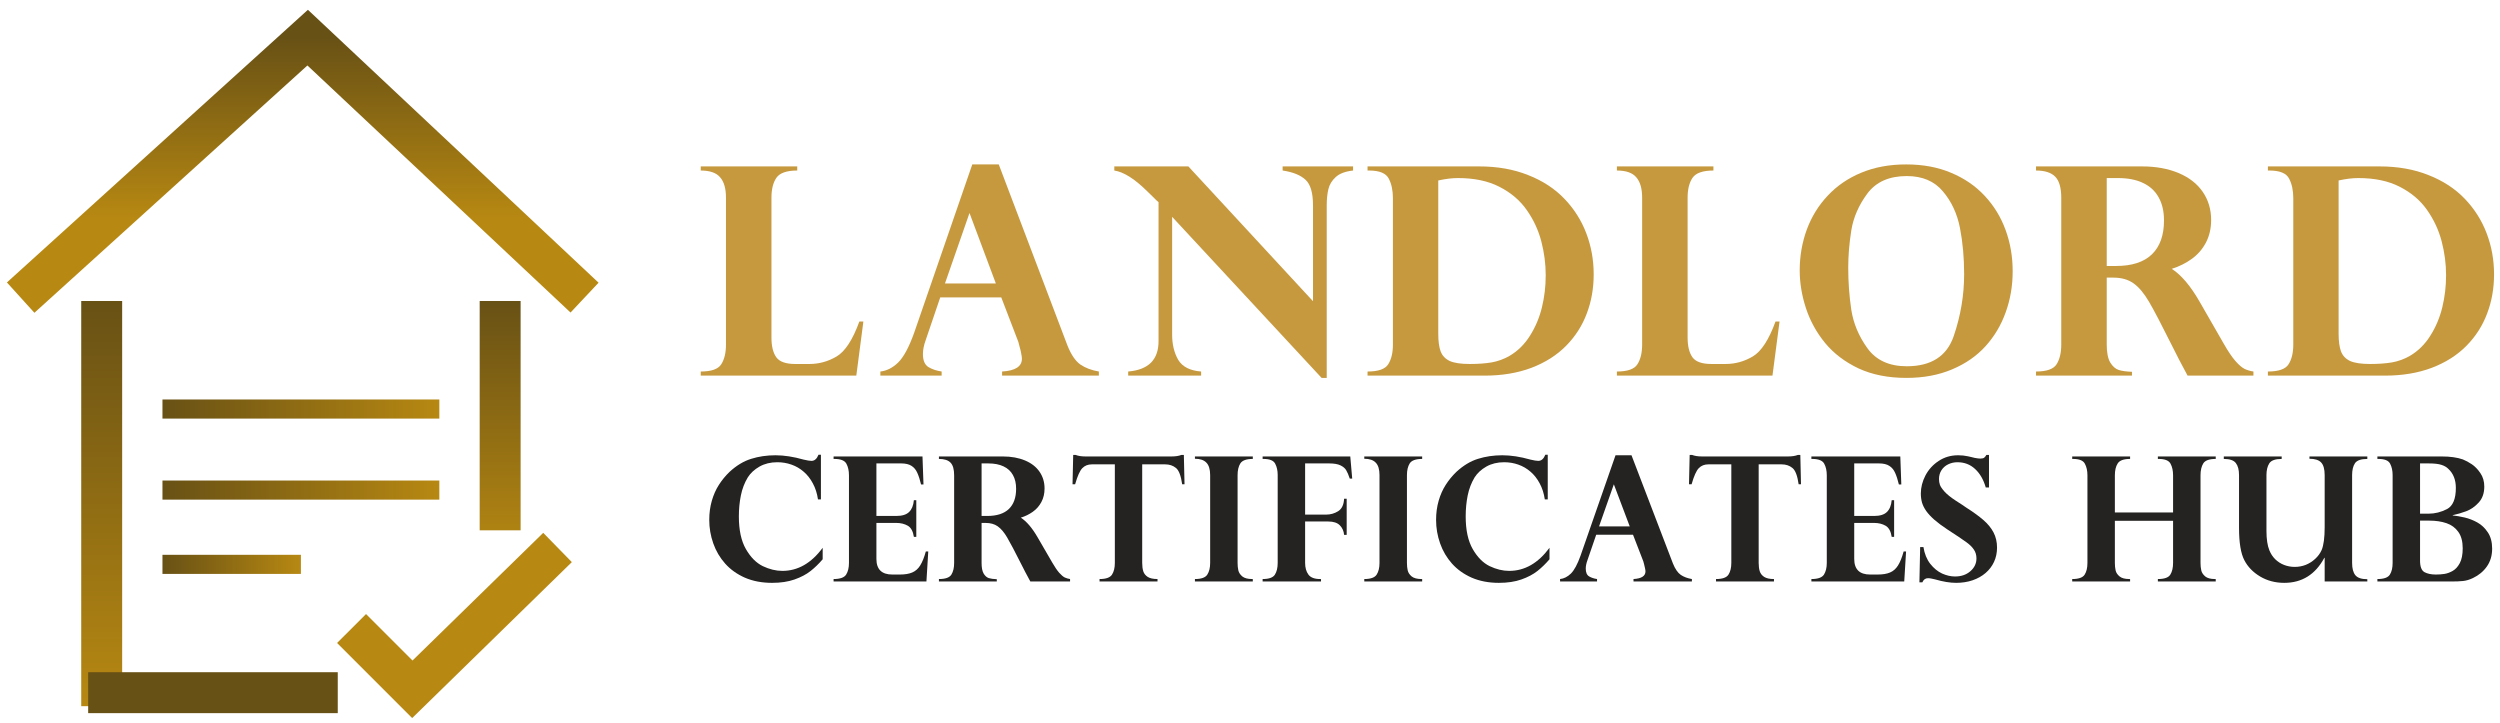 <svg xmlns="http://www.w3.org/2000/svg" width="242" height="70" viewBox="0 0 242 70" fill="none"><path d="M34.031 60.84L39.914 66.724L53.969 52.996" stroke="#B78812" stroke-width="3.962"></path><path d="M2 28.809L29.782 3.642L56.584 28.809" stroke="url(#paint0_linear_740_673)" stroke-width="3.962"></path><path d="M9.844 29.136V68.358" stroke="url(#paint1_linear_740_673)" stroke-width="3.962"></path><path d="M48.414 29.136V51.335" stroke="url(#paint2_linear_740_673)" stroke-width="3.962"></path><path d="M8.535 67.051H32.695" stroke="url(#paint3_linear_740_673)" stroke-width="3.962"></path><path d="M15.727 39.595H42.528" stroke="url(#paint4_linear_740_673)" stroke-width="1.849"></path><path d="M15.727 47.44H42.528" stroke="url(#paint5_linear_740_673)" stroke-width="1.849"></path><path d="M15.727 54.63H29.127" stroke="url(#paint6_linear_740_673)" stroke-width="1.849"></path><path d="M82.891 36.361H67.832V35.963C68.861 35.963 69.523 35.729 69.818 35.261C70.123 34.785 70.275 34.148 70.275 33.35V19.133C70.275 18.253 70.087 17.598 69.711 17.167C69.344 16.727 68.718 16.507 67.832 16.507V16.108H77.173V16.507C76.144 16.507 75.469 16.745 75.147 17.222C74.833 17.689 74.677 18.326 74.677 19.133V32.676C74.677 33.511 74.833 34.148 75.147 34.588C75.46 35.019 76.073 35.234 76.985 35.234H78.354C79.285 35.234 80.162 34.991 80.985 34.505C81.808 34.019 82.542 32.892 83.186 31.123H83.575L82.891 36.361Z" fill="#C6993F"></path><path d="M96.68 15.916L103.324 33.433C103.682 34.331 104.102 34.95 104.585 35.289C105.068 35.619 105.663 35.843 106.37 35.963V36.361H97.002V35.963C98.282 35.889 98.921 35.477 98.921 34.725C98.921 34.606 98.899 34.441 98.854 34.23C98.819 34.01 98.765 33.781 98.693 33.543C98.631 33.295 98.591 33.144 98.573 33.089L96.922 28.785H91.016L89.607 32.924C89.428 33.419 89.339 33.868 89.339 34.271C89.339 34.895 89.518 35.316 89.876 35.536C90.234 35.747 90.659 35.889 91.151 35.963V36.361H85.219V35.963C85.836 35.898 86.413 35.605 86.95 35.083C87.487 34.551 88.006 33.579 88.507 32.168L94.117 15.916H96.68ZM91.473 27.438H96.398L93.848 20.618L91.473 27.438Z" fill="#C6993F"></path><path d="M115.033 16.108L127.099 29.157V19.889C127.099 18.67 126.857 17.841 126.374 17.401C125.891 16.951 125.153 16.654 124.159 16.507V16.108H130.977V16.507C130.226 16.589 129.667 16.8 129.3 17.139C128.933 17.469 128.696 17.859 128.588 18.308C128.481 18.757 128.427 19.284 128.427 19.889V36.581H127.931L113.463 20.989V32.388C113.463 33.341 113.66 34.157 114.053 34.835C114.456 35.504 115.194 35.88 116.268 35.963V36.361H109.208V35.963C111.186 35.798 112.165 34.803 112.147 32.979V19.573C112.094 19.536 112.022 19.472 111.933 19.381C111.852 19.298 111.718 19.165 111.53 18.982C111.342 18.799 111.172 18.634 111.02 18.487C109.821 17.304 108.77 16.644 107.866 16.507V16.108H115.033Z" fill="#C6993F"></path><path d="M132.379 16.108H143.183C144.946 16.108 146.525 16.388 147.921 16.947C149.326 17.497 150.498 18.262 151.437 19.243C152.377 20.224 153.084 21.342 153.558 22.598C154.032 23.845 154.269 25.165 154.269 26.558C154.269 27.915 154.045 29.18 153.598 30.353C153.16 31.526 152.493 32.566 151.598 33.474C150.704 34.381 149.585 35.092 148.243 35.605C146.901 36.109 145.389 36.361 143.707 36.361H132.379V35.963C133.417 35.963 134.084 35.729 134.379 35.261C134.683 34.785 134.835 34.148 134.835 33.35V19.188C134.835 18.436 134.701 17.804 134.433 17.291C134.164 16.768 133.529 16.507 132.527 16.507H132.379V16.108ZM139.224 17.469V32.305C139.224 33.02 139.3 33.589 139.452 34.01C139.613 34.432 139.908 34.743 140.338 34.945C140.767 35.138 141.416 35.234 142.284 35.234C143.062 35.234 143.76 35.184 144.378 35.083C144.995 34.973 145.577 34.762 146.122 34.45C146.928 33.974 147.59 33.318 148.109 32.484C148.637 31.65 149.021 30.733 149.263 29.734C149.505 28.735 149.625 27.704 149.625 26.64C149.625 25.54 149.482 24.445 149.196 23.354C148.91 22.263 148.44 21.255 147.787 20.329C147.142 19.404 146.266 18.657 145.156 18.088C144.056 17.52 142.713 17.236 141.13 17.236C140.566 17.236 139.931 17.314 139.224 17.469Z" fill="#C6993F"></path><path d="M171.575 36.361H156.516V35.963C157.545 35.963 158.207 35.729 158.503 35.261C158.807 34.785 158.959 34.148 158.959 33.35V19.133C158.959 18.253 158.771 17.598 158.395 17.167C158.029 16.727 157.402 16.507 156.516 16.507V16.108H165.858V16.507C164.829 16.507 164.153 16.745 163.831 17.222C163.518 17.689 163.361 18.326 163.361 19.133V32.676C163.361 33.511 163.518 34.148 163.831 34.588C164.144 35.019 164.757 35.234 165.67 35.234H167.039C167.969 35.234 168.846 34.991 169.669 34.505C170.492 34.019 171.226 32.892 171.87 31.123H172.26L171.575 36.361Z" fill="#C6993F"></path><path d="M174.212 26.173C174.212 24.798 174.44 23.483 174.896 22.227C175.361 20.971 176.041 19.871 176.936 18.927C177.831 17.974 178.913 17.236 180.184 16.713C181.463 16.181 182.908 15.916 184.519 15.916C186.147 15.916 187.597 16.186 188.868 16.727C190.147 17.259 191.23 18.001 192.115 18.954C193.01 19.908 193.686 21.012 194.142 22.268C194.598 23.515 194.827 24.844 194.827 26.255C194.827 27.658 194.603 28.978 194.156 30.215C193.717 31.453 193.068 32.548 192.209 33.502C191.35 34.455 190.268 35.206 188.961 35.756C187.664 36.306 186.192 36.581 184.546 36.581C182.774 36.581 181.226 36.274 179.902 35.66C178.587 35.037 177.509 34.216 176.668 33.199C175.835 32.181 175.218 31.059 174.815 29.83C174.413 28.602 174.212 27.383 174.212 26.173ZM178.909 25.912C178.909 27.287 179.007 28.643 179.204 29.982C179.41 31.311 179.933 32.557 180.775 33.721C181.616 34.876 182.882 35.454 184.573 35.454C186.944 35.454 188.46 34.478 189.123 32.525C189.794 30.564 190.129 28.565 190.129 26.53C190.129 24.945 189.995 23.46 189.726 22.076C189.458 20.691 188.908 19.509 188.076 18.528C187.253 17.538 186.085 17.043 184.573 17.043C182.873 17.043 181.602 17.607 180.761 18.734C179.929 19.853 179.41 21.044 179.204 22.309C179.007 23.574 178.909 24.775 178.909 25.912Z" fill="#C6993F"></path><path d="M204.563 26.874H203.932V33.35C203.932 34.12 204.044 34.698 204.268 35.083C204.491 35.459 204.764 35.701 205.086 35.811C205.408 35.912 205.838 35.972 206.375 35.99V36.361H197.087V35.963C198.125 35.963 198.792 35.724 199.087 35.248C199.382 34.771 199.53 34.139 199.53 33.35V19.161C199.53 18.189 199.338 17.506 198.953 17.112C198.568 16.709 197.946 16.507 197.087 16.507V16.108H207.341C208.692 16.108 209.878 16.324 210.898 16.754C211.918 17.185 212.696 17.795 213.233 18.583C213.77 19.371 214.038 20.274 214.038 21.292C214.038 22.117 213.868 22.85 213.528 23.492C213.188 24.133 212.727 24.66 212.146 25.073C211.573 25.485 210.933 25.802 210.227 26.022C211.148 26.617 212.043 27.672 212.911 29.184L215.273 33.295C215.676 34.001 216.047 34.551 216.387 34.945C216.727 35.33 217.027 35.587 217.286 35.715C217.546 35.834 217.828 35.917 218.132 35.963V36.361H211.757C211.139 35.216 210.665 34.303 210.334 33.625C209.278 31.508 208.509 30.037 208.026 29.212C207.542 28.387 207.041 27.791 206.522 27.424C206.012 27.058 205.359 26.874 204.563 26.874ZM205.006 17.236H203.932V25.747H204.831C206.37 25.747 207.529 25.371 208.307 24.619C209.086 23.858 209.475 22.768 209.475 21.347C209.475 20.467 209.305 19.724 208.965 19.119C208.634 18.505 208.133 18.038 207.462 17.717C206.8 17.396 205.981 17.236 205.006 17.236Z" fill="#C6993F"></path><path d="M219.533 16.108H230.338C232.1 16.108 233.679 16.388 235.075 16.947C236.48 17.497 237.652 18.262 238.592 19.243C239.531 20.224 240.238 21.342 240.712 22.598C241.186 23.845 241.424 25.165 241.424 26.558C241.424 27.915 241.2 29.18 240.752 30.353C240.314 31.526 239.647 32.566 238.753 33.474C237.858 34.381 236.74 35.092 235.397 35.605C234.055 36.109 232.543 36.361 230.861 36.361H219.533V35.963C220.571 35.963 221.238 35.729 221.533 35.261C221.837 34.785 221.99 34.148 221.99 33.35V19.188C221.99 18.436 221.855 17.804 221.587 17.291C221.318 16.768 220.683 16.507 219.681 16.507H219.533V16.108ZM226.378 17.469V32.305C226.378 33.02 226.454 33.589 226.606 34.01C226.768 34.432 227.063 34.743 227.492 34.945C227.922 35.138 228.57 35.234 229.438 35.234C230.217 35.234 230.915 35.184 231.532 35.083C232.149 34.973 232.731 34.762 233.277 34.45C234.082 33.974 234.744 33.318 235.263 32.484C235.791 31.65 236.176 30.733 236.417 29.734C236.659 28.735 236.78 27.704 236.78 26.64C236.78 25.54 236.637 24.445 236.35 23.354C236.064 22.263 235.594 21.255 234.941 20.329C234.297 19.404 233.42 18.657 232.311 18.088C231.21 17.52 229.868 17.236 228.284 17.236C227.72 17.236 227.085 17.314 226.378 17.469Z" fill="#C6993F"></path><path d="M79.465 48.343H79.181C79.095 47.757 78.928 47.237 78.679 46.782C78.436 46.327 78.14 45.952 77.789 45.656C77.443 45.355 77.052 45.127 76.615 44.974C76.183 44.821 75.724 44.744 75.239 44.744C74.591 44.744 74.019 44.884 73.522 45.163C73.031 45.443 72.653 45.79 72.389 46.207C72.07 46.733 71.846 47.316 71.717 47.957C71.587 48.592 71.522 49.272 71.522 49.995C71.522 51.309 71.749 52.361 72.202 53.15C72.656 53.939 73.201 54.489 73.838 54.802C74.48 55.108 75.112 55.262 75.732 55.262C77.233 55.262 78.534 54.517 79.635 53.027V54.136C79.273 54.563 78.885 54.941 78.469 55.27C78.053 55.599 77.535 55.873 76.914 56.092C76.294 56.311 75.568 56.42 74.737 56.42C73.754 56.42 72.877 56.253 72.105 55.919C71.339 55.58 70.702 55.125 70.195 54.555C69.687 53.985 69.304 53.334 69.045 52.599C68.786 51.865 68.656 51.109 68.656 50.332C68.656 49.663 68.74 49.042 68.907 48.466C69.075 47.891 69.301 47.382 69.587 46.938C69.873 46.489 70.213 46.072 70.607 45.689C71.282 45.065 71.984 44.64 72.713 44.415C73.441 44.185 74.226 44.07 75.069 44.07C75.9 44.07 76.806 44.21 77.789 44.489C78.134 44.572 78.388 44.613 78.55 44.613C78.847 44.613 79.073 44.415 79.23 44.021H79.465V48.343Z" fill="#242322"></path><path d="M89.297 44.185L89.394 46.897H89.159C89.052 46.442 88.93 46.067 88.795 45.771C88.666 45.475 88.479 45.251 88.237 45.097C87.994 44.939 87.662 44.859 87.241 44.859H84.836V49.945H86.755C87.327 49.945 87.743 49.817 88.002 49.559C88.266 49.302 88.42 48.921 88.463 48.417H88.698V51.967H88.463C88.382 51.43 88.185 51.071 87.872 50.89C87.559 50.71 87.187 50.619 86.755 50.619H84.836V54.103C84.836 55.111 85.349 55.615 86.374 55.615H87.103C87.594 55.615 87.994 55.549 88.301 55.418C88.614 55.286 88.871 55.062 89.07 54.744C89.275 54.421 89.459 53.966 89.621 53.38H89.856L89.678 56.289H80.691V56.051C81.317 56.051 81.722 55.908 81.905 55.623C82.089 55.333 82.18 54.955 82.18 54.489V46.01C82.18 45.566 82.097 45.191 81.93 44.884C81.762 44.577 81.376 44.424 80.772 44.424H80.691V44.185H89.297Z" fill="#242322"></path><path d="M95.397 50.619H95.017V54.489C95.017 54.95 95.084 55.295 95.219 55.525C95.354 55.749 95.519 55.895 95.713 55.96C95.907 56.02 96.166 56.056 96.49 56.067V56.289H90.888V56.051C91.514 56.051 91.916 55.908 92.094 55.623C92.272 55.339 92.361 54.961 92.361 54.489V46.01C92.361 45.429 92.245 45.021 92.013 44.785C91.781 44.544 91.406 44.424 90.888 44.424V44.185H97.073C97.888 44.185 98.603 44.314 99.219 44.572C99.834 44.829 100.303 45.193 100.627 45.664C100.951 46.136 101.113 46.675 101.113 47.283C101.113 47.776 101.01 48.214 100.805 48.598C100.6 48.981 100.322 49.296 99.972 49.543C99.626 49.789 99.24 49.978 98.814 50.11C99.37 50.466 99.909 51.096 100.433 52L101.858 54.456C102.101 54.878 102.325 55.207 102.53 55.443C102.735 55.673 102.916 55.826 103.072 55.903C103.229 55.974 103.399 56.023 103.582 56.051V56.289H99.737C99.364 55.604 99.078 55.059 98.879 54.654C98.242 53.388 97.777 52.509 97.486 52.016C97.195 51.523 96.892 51.167 96.579 50.948C96.272 50.729 95.877 50.619 95.397 50.619ZM95.664 44.859H95.017V49.945H95.559C96.487 49.945 97.186 49.721 97.656 49.272C98.126 48.817 98.36 48.165 98.36 47.316C98.36 46.79 98.258 46.346 98.053 45.985C97.853 45.618 97.551 45.338 97.146 45.147C96.746 44.955 96.253 44.859 95.664 44.859Z" fill="#242322"></path><path d="M105.076 44.185H113.407C113.79 44.185 114.108 44.136 114.362 44.037H114.597L114.662 46.88H114.435C114.316 46.048 114.114 45.519 113.828 45.295C113.547 45.065 113.202 44.95 112.791 44.95H110.565V54.489C110.565 54.807 110.6 55.078 110.67 55.303C110.74 55.522 110.883 55.703 111.099 55.845C111.315 55.982 111.631 56.051 112.047 56.051V56.289H106.436V56.051C107.057 56.051 107.459 55.908 107.642 55.623C107.826 55.339 107.917 54.961 107.917 54.489V44.95H105.691C105.313 44.95 105.005 45.073 104.768 45.319C104.531 45.56 104.298 46.081 104.072 46.88H103.821L103.886 44.037H104.12C104.374 44.136 104.692 44.185 105.076 44.185Z" fill="#242322"></path><path d="M115.669 44.407V44.185H121.272V44.424C120.651 44.424 120.249 44.569 120.065 44.859C119.887 45.144 119.798 45.522 119.798 45.993V54.489C119.798 54.758 119.822 54.999 119.871 55.212C119.92 55.426 120.046 55.621 120.252 55.796C120.462 55.966 120.781 56.051 121.207 56.051H121.272V56.289H115.669V56.051C116.284 56.051 116.684 55.908 116.867 55.623C117.051 55.339 117.143 54.961 117.143 54.489V45.993C117.143 45.434 117.021 45.032 116.778 44.785C116.541 44.533 116.171 44.407 115.669 44.407Z" fill="#242322"></path><path d="M130.707 44.185L130.894 46.33H130.659C130.54 45.974 130.424 45.703 130.311 45.517C130.203 45.33 130.019 45.174 129.76 45.048C129.501 44.922 129.137 44.859 128.667 44.859H126.335V49.814H128.368C128.794 49.814 129.183 49.704 129.533 49.485C129.89 49.261 130.081 48.858 130.108 48.277H130.359V51.778H130.108C130.081 51.416 129.946 51.109 129.703 50.858C129.461 50.605 129.083 50.48 128.57 50.48H126.335V54.489C126.335 54.95 126.441 55.325 126.651 55.615C126.862 55.906 127.242 56.051 127.793 56.051H127.874V56.289H122.222V56.051C122.832 56.051 123.226 55.911 123.405 55.632C123.588 55.352 123.68 54.971 123.68 54.489V45.977C123.68 45.549 123.599 45.185 123.437 44.884C123.28 44.577 122.903 44.424 122.303 44.424H122.222V44.185H130.707Z" fill="#242322"></path><path d="M132.063 44.407V44.185H137.666V44.424C137.045 44.424 136.643 44.569 136.459 44.859C136.281 45.144 136.192 45.522 136.192 45.993V54.489C136.192 54.758 136.216 54.999 136.265 55.212C136.313 55.426 136.44 55.621 136.645 55.796C136.856 55.966 137.174 56.051 137.601 56.051H137.666V56.289H132.063V56.051C132.678 56.051 133.078 55.908 133.261 55.623C133.445 55.339 133.536 54.961 133.536 54.489V45.993C133.536 45.434 133.415 45.032 133.172 44.785C132.935 44.533 132.565 44.407 132.063 44.407Z" fill="#242322"></path><path d="M149.822 48.343H149.538C149.452 47.757 149.285 47.237 149.036 46.782C148.793 46.327 148.496 45.952 148.146 45.656C147.8 45.355 147.409 45.127 146.972 44.974C146.54 44.821 146.081 44.744 145.595 44.744C144.948 44.744 144.375 44.884 143.879 45.163C143.388 45.443 143.01 45.79 142.745 46.207C142.427 46.733 142.203 47.316 142.073 47.957C141.944 48.592 141.879 49.272 141.879 49.995C141.879 51.309 142.106 52.361 142.559 53.15C143.013 53.939 143.558 54.489 144.195 54.802C144.837 55.108 145.468 55.262 146.089 55.262C147.59 55.262 148.89 54.517 149.992 53.027V54.136C149.63 54.563 149.241 54.941 148.826 55.27C148.41 55.599 147.892 55.873 147.271 56.092C146.651 56.311 145.925 56.42 145.093 56.42C144.111 56.42 143.234 56.253 142.462 55.919C141.696 55.58 141.059 55.125 140.551 54.555C140.044 53.985 139.661 53.334 139.402 52.599C139.143 51.865 139.013 51.109 139.013 50.332C139.013 49.663 139.097 49.042 139.264 48.466C139.431 47.891 139.658 47.382 139.944 46.938C140.23 46.489 140.57 46.072 140.964 45.689C141.639 45.065 142.341 44.64 143.069 44.415C143.798 44.185 144.583 44.07 145.425 44.07C146.257 44.07 147.163 44.21 148.146 44.489C148.491 44.572 148.745 44.613 148.907 44.613C149.204 44.613 149.43 44.415 149.587 44.021H149.822V48.343Z" fill="#242322"></path><path d="M157.929 44.07L161.937 54.539C162.153 55.075 162.407 55.445 162.698 55.648C162.99 55.845 163.349 55.979 163.775 56.051V56.289H158.124V56.051C158.896 56.007 159.282 55.76 159.282 55.311C159.282 55.24 159.268 55.141 159.241 55.015C159.219 54.884 159.187 54.747 159.144 54.604C159.106 54.456 159.082 54.366 159.071 54.333L158.075 51.761H154.513L153.663 54.235C153.555 54.531 153.501 54.799 153.501 55.04C153.501 55.412 153.609 55.664 153.825 55.796C154.041 55.922 154.297 56.007 154.594 56.051V56.289H151.015V56.051C151.388 56.012 151.736 55.837 152.06 55.525C152.384 55.207 152.697 54.626 152.999 53.783L156.383 44.07H157.929ZM154.788 50.956H157.759L156.221 46.88L154.788 50.956Z" fill="#242322"></path><path d="M164.75 44.185H173.081C173.464 44.185 173.783 44.136 174.036 44.037H174.271L174.336 46.88H174.109C173.991 46.048 173.788 45.519 173.502 45.295C173.221 45.065 172.876 44.95 172.466 44.95H170.239V54.489C170.239 54.807 170.274 55.078 170.345 55.303C170.415 55.522 170.558 55.703 170.774 55.845C170.99 55.982 171.305 56.051 171.721 56.051V56.289H166.11V56.051C166.731 56.051 167.133 55.908 167.317 55.623C167.5 55.339 167.592 54.961 167.592 54.489V44.95H165.365C164.988 44.95 164.68 45.073 164.442 45.319C164.205 45.56 163.973 46.081 163.746 46.88H163.495L163.56 44.037H163.795C164.048 44.136 164.367 44.185 164.75 44.185Z" fill="#242322"></path><path d="M183.95 44.185L184.047 46.897H183.812C183.704 46.442 183.583 46.067 183.448 45.771C183.318 45.475 183.132 45.251 182.889 45.097C182.646 44.939 182.314 44.859 181.893 44.859H179.489V49.945H181.408C181.98 49.945 182.395 49.817 182.654 49.559C182.919 49.302 183.073 48.921 183.116 48.417H183.351V51.967H183.116C183.035 51.43 182.838 51.071 182.525 50.89C182.212 50.71 181.839 50.619 181.408 50.619H179.489V54.103C179.489 55.111 180.001 55.615 181.027 55.615H181.756C182.247 55.615 182.646 55.549 182.954 55.418C183.267 55.286 183.523 55.062 183.723 54.744C183.928 54.421 184.112 53.966 184.274 53.38H184.508L184.33 56.289H175.343V56.051C175.97 56.051 176.374 55.908 176.558 55.623C176.741 55.333 176.833 54.955 176.833 54.489V46.01C176.833 45.566 176.75 45.191 176.582 44.884C176.415 44.577 176.029 44.424 175.424 44.424H175.343V44.185H183.95Z" fill="#242322"></path><path d="M192.535 47.184H192.22C192.004 46.429 191.661 45.834 191.191 45.401C190.722 44.963 190.152 44.744 189.483 44.744C189.154 44.744 188.852 44.813 188.576 44.95C188.306 45.081 188.09 45.273 187.929 45.525C187.772 45.771 187.694 46.056 187.694 46.379C187.694 46.566 187.723 46.749 187.783 46.93C187.848 47.111 187.999 47.332 188.236 47.595C188.474 47.858 188.835 48.149 189.321 48.466C189.866 48.812 190.198 49.031 190.317 49.124C190.997 49.556 191.553 49.959 191.985 50.332C192.417 50.704 192.746 51.107 192.973 51.539C193.199 51.972 193.313 52.463 193.313 53.01C193.313 53.514 193.215 53.974 193.021 54.391C192.832 54.802 192.56 55.16 192.203 55.467C191.853 55.769 191.432 56.004 190.94 56.174C190.455 56.338 189.926 56.42 189.354 56.42C188.765 56.42 188.085 56.308 187.313 56.084C187.227 56.062 187.116 56.037 186.981 56.01C186.852 55.982 186.736 55.968 186.633 55.968C186.379 55.968 186.196 56.103 186.083 56.371H185.799L185.872 52.953H186.188C186.29 53.599 186.509 54.139 186.844 54.572C187.184 55.004 187.567 55.319 187.993 55.517C188.42 55.708 188.838 55.804 189.248 55.804C189.847 55.804 190.341 55.634 190.73 55.295C191.124 54.955 191.321 54.541 191.321 54.054C191.321 53.725 191.237 53.44 191.07 53.199C190.908 52.953 190.662 52.712 190.333 52.476C190.004 52.235 189.383 51.819 188.471 51.227C187.991 50.91 187.58 50.603 187.24 50.307C186.906 50.011 186.644 49.729 186.455 49.461C186.266 49.187 186.131 48.916 186.05 48.647C185.975 48.373 185.937 48.083 185.937 47.776C185.937 47.184 186.085 46.601 186.382 46.026C186.684 45.451 187.111 44.982 187.661 44.621C188.212 44.254 188.841 44.07 189.548 44.07C189.877 44.07 190.193 44.103 190.495 44.169C190.576 44.18 190.684 44.205 190.819 44.243C190.954 44.276 191.067 44.303 191.159 44.325C191.396 44.369 191.575 44.391 191.693 44.391C191.877 44.391 192.004 44.361 192.074 44.3C192.149 44.24 192.22 44.153 192.284 44.037H192.535V47.184Z" fill="#242322"></path><path d="M204.719 49.608H210.354V46.01C210.354 45.571 210.273 45.199 210.111 44.892C209.949 44.58 209.566 44.424 208.962 44.424H208.881V44.185H214.483V44.424C213.857 44.424 213.455 44.569 213.277 44.859C213.099 45.15 213.01 45.533 213.01 46.01V54.489C213.01 54.752 213.034 54.993 213.083 55.212C213.131 55.426 213.258 55.621 213.463 55.796C213.668 55.966 213.981 56.051 214.402 56.051H214.483V56.289H208.881V56.051C209.512 56.051 209.914 55.908 210.087 55.623C210.265 55.339 210.354 54.961 210.354 54.489V50.414H204.719V54.489C204.719 54.758 204.743 55.002 204.792 55.221C204.841 55.434 204.967 55.626 205.173 55.796C205.378 55.966 205.691 56.051 206.112 56.051H206.193V56.289H200.59V56.051C201.216 56.051 201.618 55.908 201.796 55.623C201.975 55.339 202.064 54.961 202.064 54.489V46.01C202.064 45.566 201.98 45.191 201.813 44.884C201.651 44.577 201.27 44.424 200.671 44.424H200.59V44.185H206.193V44.424C205.577 44.424 205.178 44.569 204.994 44.859C204.811 45.144 204.719 45.527 204.719 46.01V49.608Z" fill="#242322"></path><path d="M225.028 56.289V53.996H224.996C224.127 55.612 222.834 56.42 221.118 56.42C220.249 56.42 219.469 56.215 218.778 55.804C218.092 55.393 217.585 54.87 217.256 54.235C216.91 53.577 216.738 52.528 216.738 51.088V45.993C216.738 45.478 216.635 45.089 216.43 44.826C216.23 44.558 215.842 44.424 215.264 44.424V44.185H220.867V44.424C220.251 44.424 219.852 44.566 219.668 44.851C219.485 45.136 219.393 45.517 219.393 45.993V51.392C219.393 52.186 219.488 52.813 219.676 53.273C219.811 53.607 220 53.895 220.243 54.136C220.491 54.377 220.778 54.561 221.101 54.687C221.431 54.813 221.773 54.876 222.13 54.876C222.502 54.876 222.858 54.81 223.198 54.678C223.538 54.541 223.843 54.347 224.113 54.095C224.388 53.843 224.596 53.558 224.737 53.24C224.931 52.769 225.028 52.035 225.028 51.038V45.993C225.028 45.418 224.915 45.01 224.688 44.769C224.461 44.528 224.084 44.407 223.555 44.407V44.185H229.157V44.424C228.547 44.424 228.148 44.563 227.959 44.843C227.775 45.122 227.684 45.505 227.684 45.993V54.489C227.684 55.026 227.789 55.423 227.999 55.681C228.21 55.938 228.596 56.067 229.157 56.067V56.289H225.028Z" fill="#242322"></path><path d="M237.314 56.289H230.132V56.051C230.758 56.051 231.16 55.908 231.339 55.623C231.517 55.339 231.606 54.961 231.606 54.489V45.993C231.606 45.56 231.525 45.191 231.363 44.884C231.206 44.577 230.829 44.424 230.229 44.424H230.132V44.185H236.35C237.176 44.185 237.861 44.281 238.407 44.473C238.682 44.583 238.971 44.739 239.273 44.941C239.575 45.144 239.85 45.429 240.099 45.796C240.352 46.163 240.479 46.598 240.479 47.102C240.479 47.743 240.296 48.261 239.929 48.655C239.567 49.05 239.162 49.329 238.714 49.493C238.272 49.658 237.843 49.781 237.427 49.863V49.896C237.767 49.929 238.148 49.995 238.569 50.093C238.995 50.192 239.405 50.351 239.799 50.57C240.199 50.789 240.539 51.109 240.819 51.531C241.1 51.948 241.24 52.474 241.24 53.109C241.24 53.777 241.07 54.352 240.73 54.834C240.396 55.311 239.948 55.684 239.386 55.952C239.057 56.111 238.739 56.207 238.431 56.24C238.123 56.273 237.751 56.289 237.314 56.289ZM235.087 44.859H234.261V49.724H235.087C235.702 49.724 236.296 49.576 236.868 49.28C237.44 48.979 237.726 48.297 237.726 47.234C237.726 46.45 237.484 45.834 236.998 45.385C236.831 45.215 236.609 45.087 236.334 44.999C236.059 44.906 235.643 44.859 235.087 44.859ZM235.168 50.397H234.261V54.267C234.261 54.854 234.404 55.226 234.69 55.385C234.976 55.538 235.341 55.615 235.783 55.615C236.075 55.615 236.35 55.596 236.609 55.558C236.868 55.519 237.135 55.423 237.411 55.27C237.686 55.117 237.918 54.865 238.107 54.514C238.296 54.158 238.39 53.679 238.39 53.076C238.39 52.408 238.247 51.876 237.961 51.482C237.681 51.088 237.3 50.808 236.82 50.644C236.339 50.48 235.789 50.397 235.168 50.397Z" fill="#242322"></path><defs><linearGradient id="paint0_linear_740_673" x1="29.292" y1="3.642" x2="29.292" y2="28.809" gradientUnits="userSpaceOnUse"><stop stop-color="#685115"></stop><stop offset="0.695" stop-color="#B78812"></stop></linearGradient><linearGradient id="paint1_linear_740_673" x1="10.344" y1="29.136" x2="10.344" y2="68.358" gradientUnits="userSpaceOnUse"><stop stop-color="#685115"></stop><stop offset="1" stop-color="#B78812"></stop></linearGradient><linearGradient id="paint2_linear_740_673" x1="48.914" y1="29.136" x2="48.914" y2="53.977" gradientUnits="userSpaceOnUse"><stop stop-color="#685115"></stop><stop offset="1" stop-color="#B78812"></stop></linearGradient><linearGradient id="paint3_linear_740_673" x1="8.785" y1="-4.08281e+15" x2="35.587" y2="-4.08281e+15" gradientUnits="userSpaceOnUse"><stop stop-color="#685115"></stop><stop offset="1" stop-color="#B78812"></stop></linearGradient><linearGradient id="paint4_linear_740_673" x1="15.727" y1="39.095" x2="42.528" y2="39.095" gradientUnits="userSpaceOnUse"><stop stop-color="#685115"></stop><stop offset="1" stop-color="#B78812"></stop></linearGradient><linearGradient id="paint5_linear_740_673" x1="15.727" y1="46.94" x2="42.528" y2="46.94" gradientUnits="userSpaceOnUse"><stop stop-color="#685115"></stop><stop offset="1" stop-color="#B78812"></stop></linearGradient><linearGradient id="paint6_linear_740_673" x1="15.727" y1="54.13" x2="29.127" y2="54.13" gradientUnits="userSpaceOnUse"><stop stop-color="#685115"></stop><stop offset="1" stop-color="#B78812"></stop></linearGradient></defs></svg>